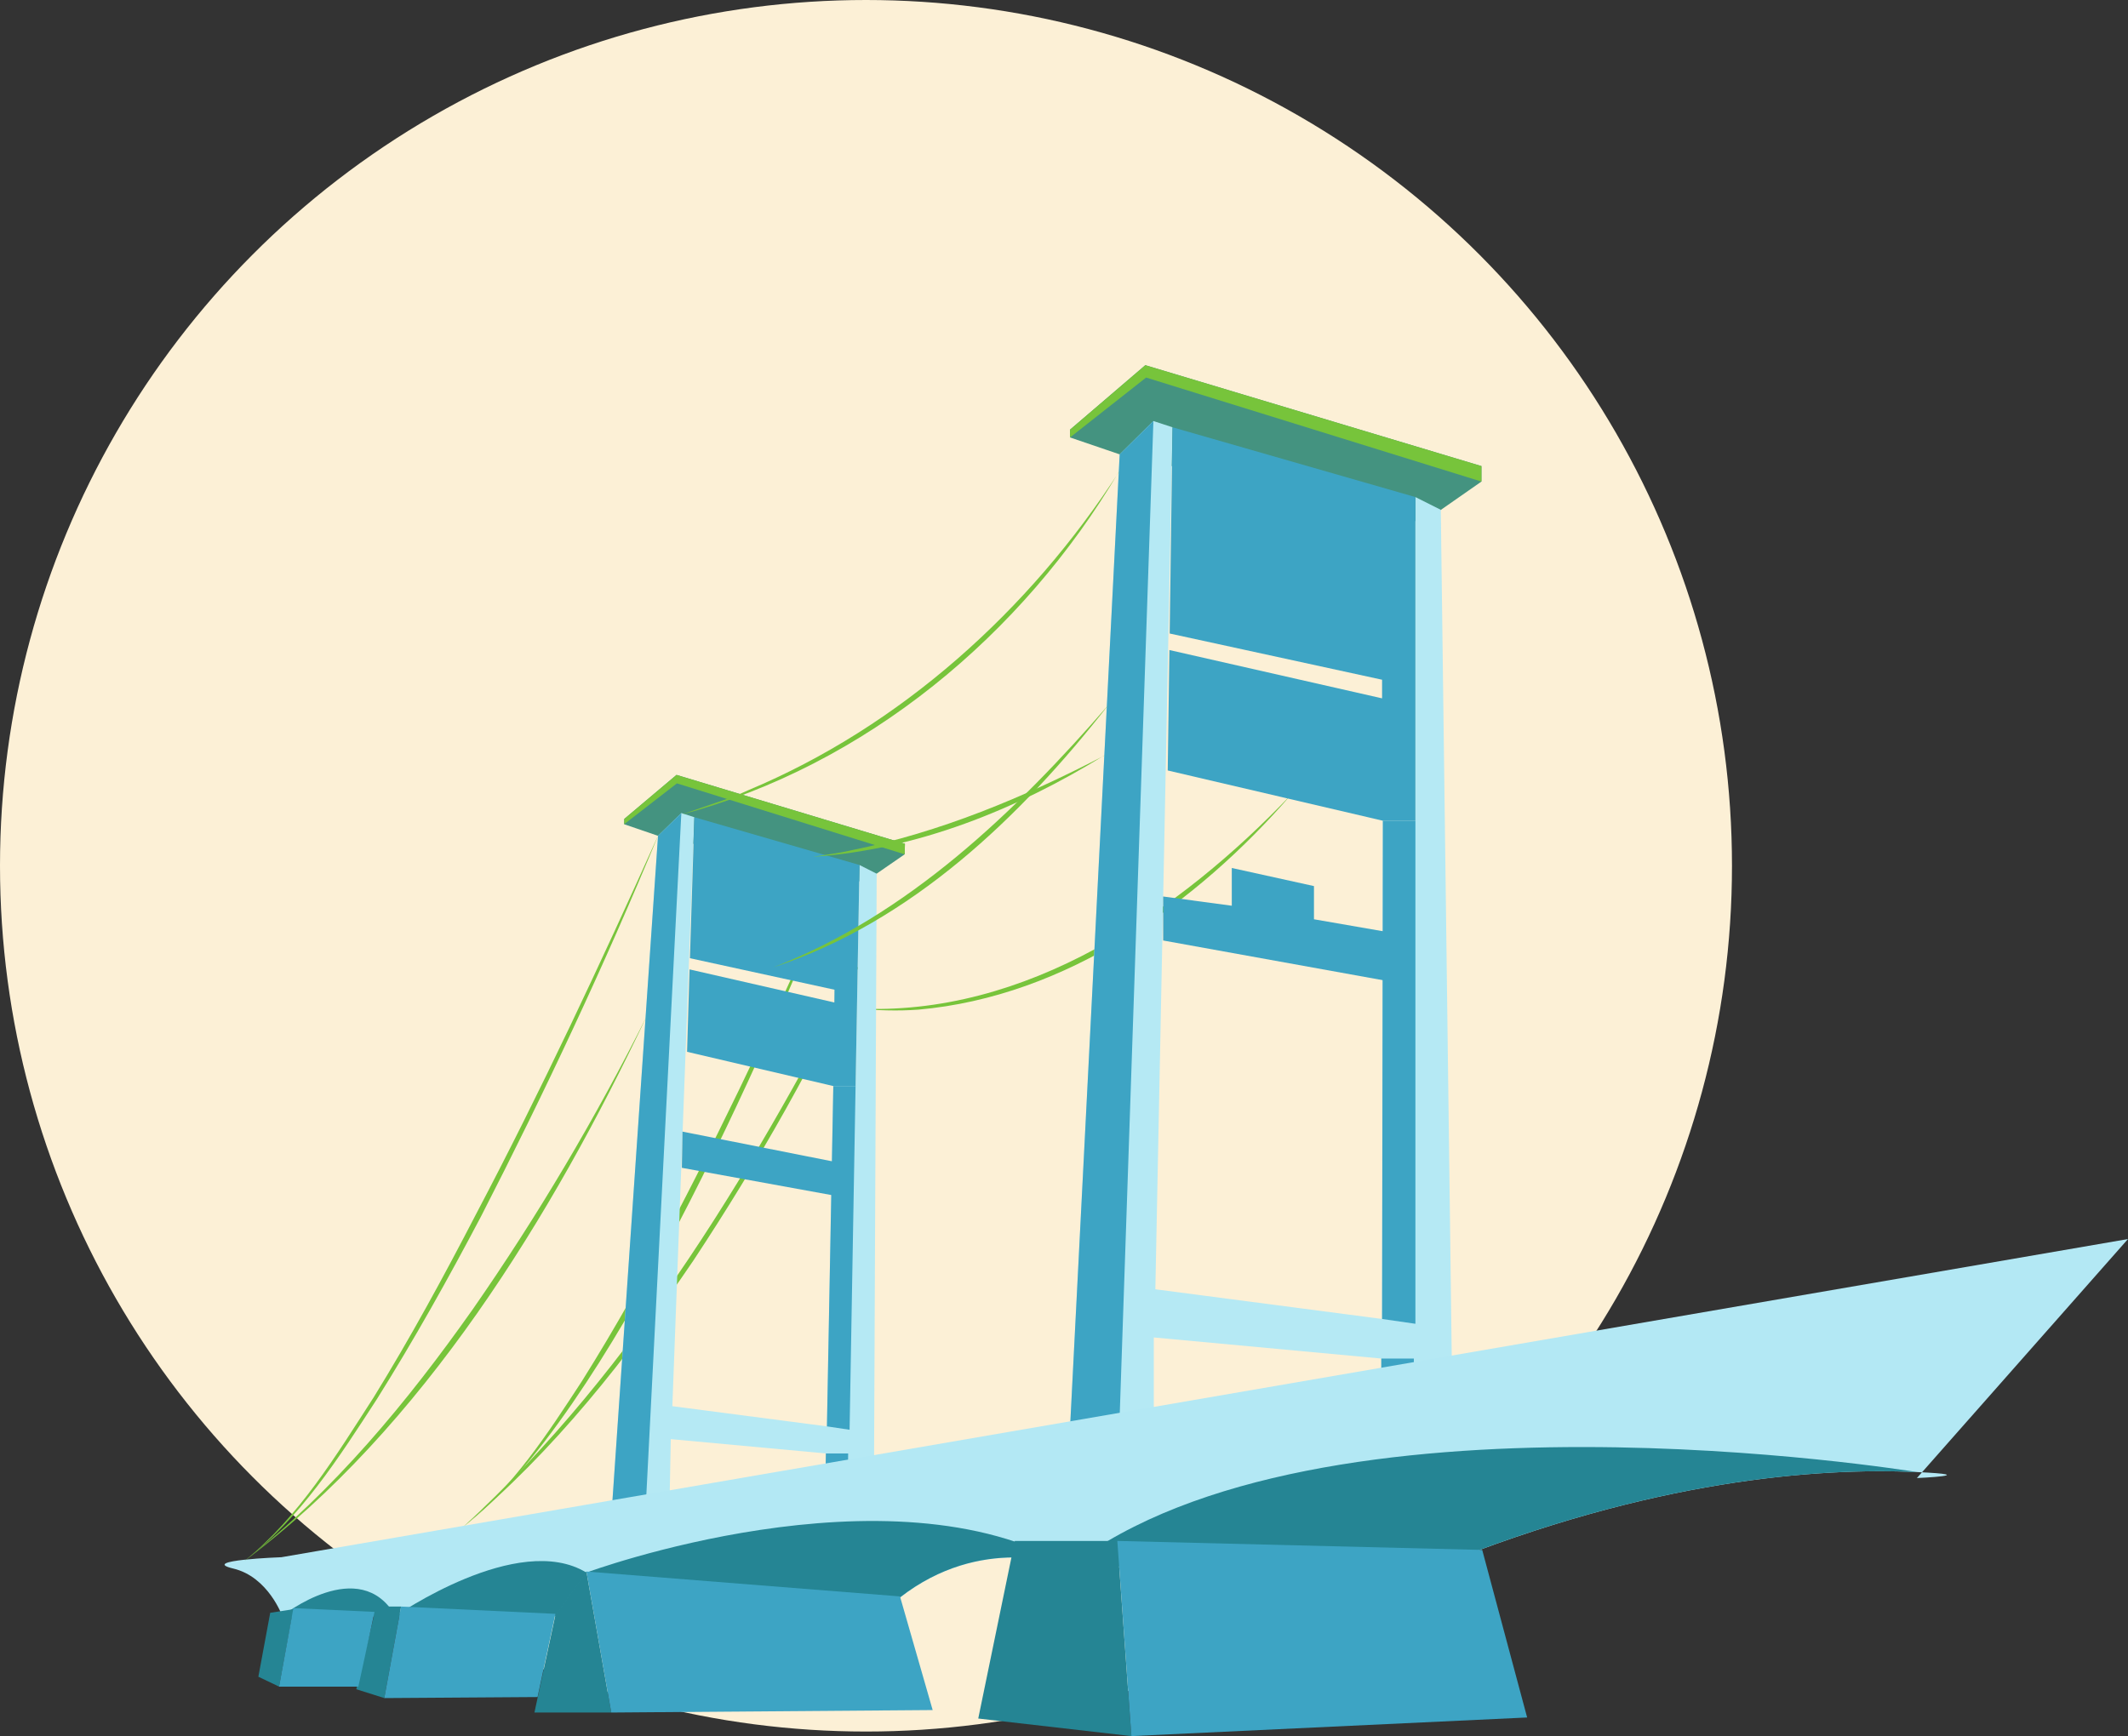 <?xml version="1.0" encoding="UTF-8"?>
<svg id="Layer_2" data-name="Layer 2" xmlns="http://www.w3.org/2000/svg" viewBox="0 0 163.41 133.35">
  <rect x="0" y="0" width="163.41" height="133.35" fill="#333333" stroke="none"/>
  <defs>
    <style>
      .cls-1 {
        fill: #3da4c4;
      }

      .cls-1, .cls-2, .cls-3, .cls-4, .cls-5, .cls-6, .cls-7 {
        stroke-width: 0px;
      }

      .cls-2 {
        fill: #b3e8f4;
      }

      .cls-3 {
        fill: #b5e9f4;
      }

      .cls-4 {
        fill: #449380;
      }

      .cls-5 {
        fill: #258594;
      }

      .cls-6 {
        fill: #fcf0d6;
      }

      .cls-7 {
        fill: #77c43b;
      }
    </style>
  </defs>
  <g id="Layer_1-2" data-name="Layer 1">
    <g>
      <circle id="Background_2" data-name="Background 2" class="cls-6" cx="66.5" cy="66.5" r="66.5"/>
      <g>
        <polygon class="cls-4" points="113.76 35.8 113.76 36.99 109.23 40.15 85.98 34.9 82.17 33.6 82.17 33 87.95 28.05 113.76 35.8"/>
        <path class="cls-7" d="M99.18,61c-7.28,8.42-17.29,15.54-28.65,16.55-1.61.12-3.23.06-4.83-.09,13.08.67,24.81-7.36,33.48-16.46h0Z"/>
        <polygon class="cls-7" points="113.76 35.8 113.76 36.99 88.01 29 82.17 33.6 82.17 33 87.95 28.05 113.76 35.8"/>
        <polygon class="cls-3" points="111.49 105 108.57 105.51 106.07 105.95 106.07 104.35 88.6 102.73 88.6 108.69 85.97 109.08 85.96 109.08 82.17 109.65 85.98 34.9 88.57 32.34 90.04 32.82 88.72 99.03 106.13 101.31 106.19 63.04 108.69 63.04 108.69 38.18 110.64 39.16 111.49 105"/>
        <polygon class="cls-1" points="88.57 32.34 85.97 109.08 85.96 109.08 82.17 109.65 85.98 34.9 88.57 32.34"/>
        <polygon class="cls-1" points="108.69 63.04 108.69 101.68 106.13 101.31 106.19 63.04 108.69 63.04"/>
        <polygon class="cls-1" points="108.57 104.35 108.57 105.51 106.07 105.95 106.07 104.35 108.57 104.35"/>
        <polygon class="cls-1" points="94.59 66.67 94.59 69.57 89.32 68.86 89.32 72.24 107.3 75.49 107.3 71.72 100.9 70.61 100.9 68.06 94.59 66.67"/>
        <polygon class="cls-1" points="90.04 32.82 89.82 48.66 106.13 52.21 106.13 53.64 89.8 49.93 89.67 59.18 106.19 63.04 108.69 63.04 108.69 38.18 90.04 32.82"/>
        <polygon class="cls-4" points="69.49 64.81 69.47 65.62 66.34 67.78 50.53 64.2 47.93 63.31 47.94 62.9 51.95 59.52 69.49 64.81"/>
        <path class="cls-7" d="M64.27,67.31c-5.48,13.38-17.65,41.54-28.71,49.97,3.8-3.01,6.49-7.15,9.11-11.17,2.57-4.09,4.93-8.31,7.16-12.6,4.48-8.57,8.56-17.34,12.44-26.2h0Z"/>
        <path class="cls-7" d="M66.47,73.1c-3.74,8.24-8.22,16.14-13.21,23.7-5.07,7.48-10.73,14.68-17.7,20.49,13.35-12.26,22.69-28.19,30.91-44.18h0Z"/>
        <polygon class="cls-7" points="69.49 64.81 69.47 65.62 51.98 60.17 47.93 63.31 47.94 62.9 51.95 59.52 69.49 64.81"/>
        <polygon class="cls-3" points="67.12 112.08 65.12 112.44 63.4 112.74 63.42 111.64 51.51 110.54 51.43 114.61 49.63 114.88 49.62 114.88 47.03 115.26 50.53 64.2 52.32 62.45 53.32 62.77 51.63 108.01 63.5 109.56 63.99 83.42 65.7 83.42 66 66.44 67.32 67.11 67.12 112.08"/>
        <polygon class="cls-1" points="52.32 62.45 49.63 114.88 49.62 114.88 47.03 115.26 50.53 64.2 52.32 62.45"/>
        <polygon class="cls-1" points="65.7 83.42 65.24 109.82 63.5 109.56 63.99 83.42 65.7 83.42"/>
        <polygon class="cls-1" points="65.13 111.64 65.12 112.44 63.4 112.74 63.42 111.64 65.13 111.64"/>
        <polygon class="cls-1" points="52.41 86.92 52.36 89.7 64.6 91.93 64.65 89.35 52.41 86.92"/>
        <polygon class="cls-1" points="53.32 62.77 52.98 73.6 64.08 76.02 64.07 77 52.95 74.46 52.76 80.79 63.99 83.42 65.7 83.42 66 66.44 53.32 62.77"/>
        <path class="cls-2" d="M163.41,95.17l-16.21,18.36s5.18-.23,0-.46h0c-7.62-.35-20.37.57-36.83,7.24h-28.19s0,0-.02,0c-.41-.15-6.81-2.45-13.04,2.4l-24.08-1.91-2.38,3.34h-20.98s-1.07-3.02-3.77-3.66,3.7-.87,3.7-.87l141.81-24.44Z"/>
        <path class="cls-5" d="M147.19,113.07c-7.62-.35-20.37.57-36.83,7.24h-28.19c19.1-14.66,64.3-7.36,65.03-7.24Z"/>
        <path class="cls-5" d="M82.15,120.3c-.41-.15-6.81-2.45-13.04,2.4l-24.08-1.91s23.23-8.58,37.12-.49Z"/>
        <path class="cls-5" d="M45.03,120.79l-2.38,3.34h-12.28s9.41-6.55,14.66-3.34Z"/>
        <path class="cls-5" d="M30.37,124.13h-8.71s5.96-4.77,8.71,0Z"/>
        <g>
          <path class="cls-7" d="M85.92,36.23c-7.37,12.51-19.46,22.58-33.59,26.34,0,0,2.58-.89,2.58-.89.79-.26,1.81-.63,2.54-.98,11.72-4.9,21.61-13.84,28.48-24.46h0Z"/>
          <path class="cls-7" d="M84.8,58.02c-6.74,4.16-14.41,7.25-22.37,7.79.98-.16,1.97-.27,2.94-.5,6.81-1.37,13.29-4.08,19.44-7.28h0Z"/>
          <path class="cls-7" d="M85.13,54.13c-6.72,8.61-15.18,16.71-25.75,20.17,10.34-4,18.59-11.93,25.75-20.17h0Z"/>
          <path class="cls-7" d="M50.53,64.2c-4.12,9.94-8.69,19.68-13.6,29.25-2.51,4.76-5.13,9.46-7.99,14.02-2.91,4.48-5.87,9.15-10.17,12.43,4.19-3.4,7.04-8.1,9.93-12.58,2.82-4.57,5.39-9.3,7.86-14.07,5.01-9.51,9.56-19.26,13.97-29.06h0Z"/>
          <path class="cls-7" d="M49.67,78.04c-7.25,15.3-17.19,31.63-30.91,41.87,6.89-5.42,12.51-12.21,17.54-19.34,4.99-7.17,9.45-14.72,13.37-22.53h0Z"/>
        </g>
        <polygon class="cls-5" points="86.88 133.35 75.12 132 77.93 118.36 85.8 118.36 86.88 133.35"/>
        <polygon class="cls-1" points="117.27 131.92 86.88 133.35 85.8 118.36 113.82 119.05 117.27 131.92"/>
        <polygon class="cls-5" points="46.94 131.54 41.04 131.54 42.65 124.05 45.03 120.71 46.94 131.54"/>
        <polygon class="cls-1" points="71.62 131.35 46.94 131.54 45.03 120.71 69.11 122.62 71.62 131.35"/>
        <polygon class="cls-5" points="29.51 130.43 27.36 129.75 28.89 123.4 30.8 123.4 29.51 130.43"/>
        <polygon class="cls-1" points="41.28 130.35 29.51 130.43 30.8 123.4 42.65 123.96 41.28 130.35"/>
        <polygon class="cls-5" points="21.43 129.55 19.84 128.79 20.75 123.88 22.53 123.6 21.43 129.55"/>
        <polygon class="cls-1" points="27.52 129.55 21.43 129.55 22.53 123.52 28.76 123.81 27.52 129.55"/>
      </g>
    </g>
  </g>
</svg>